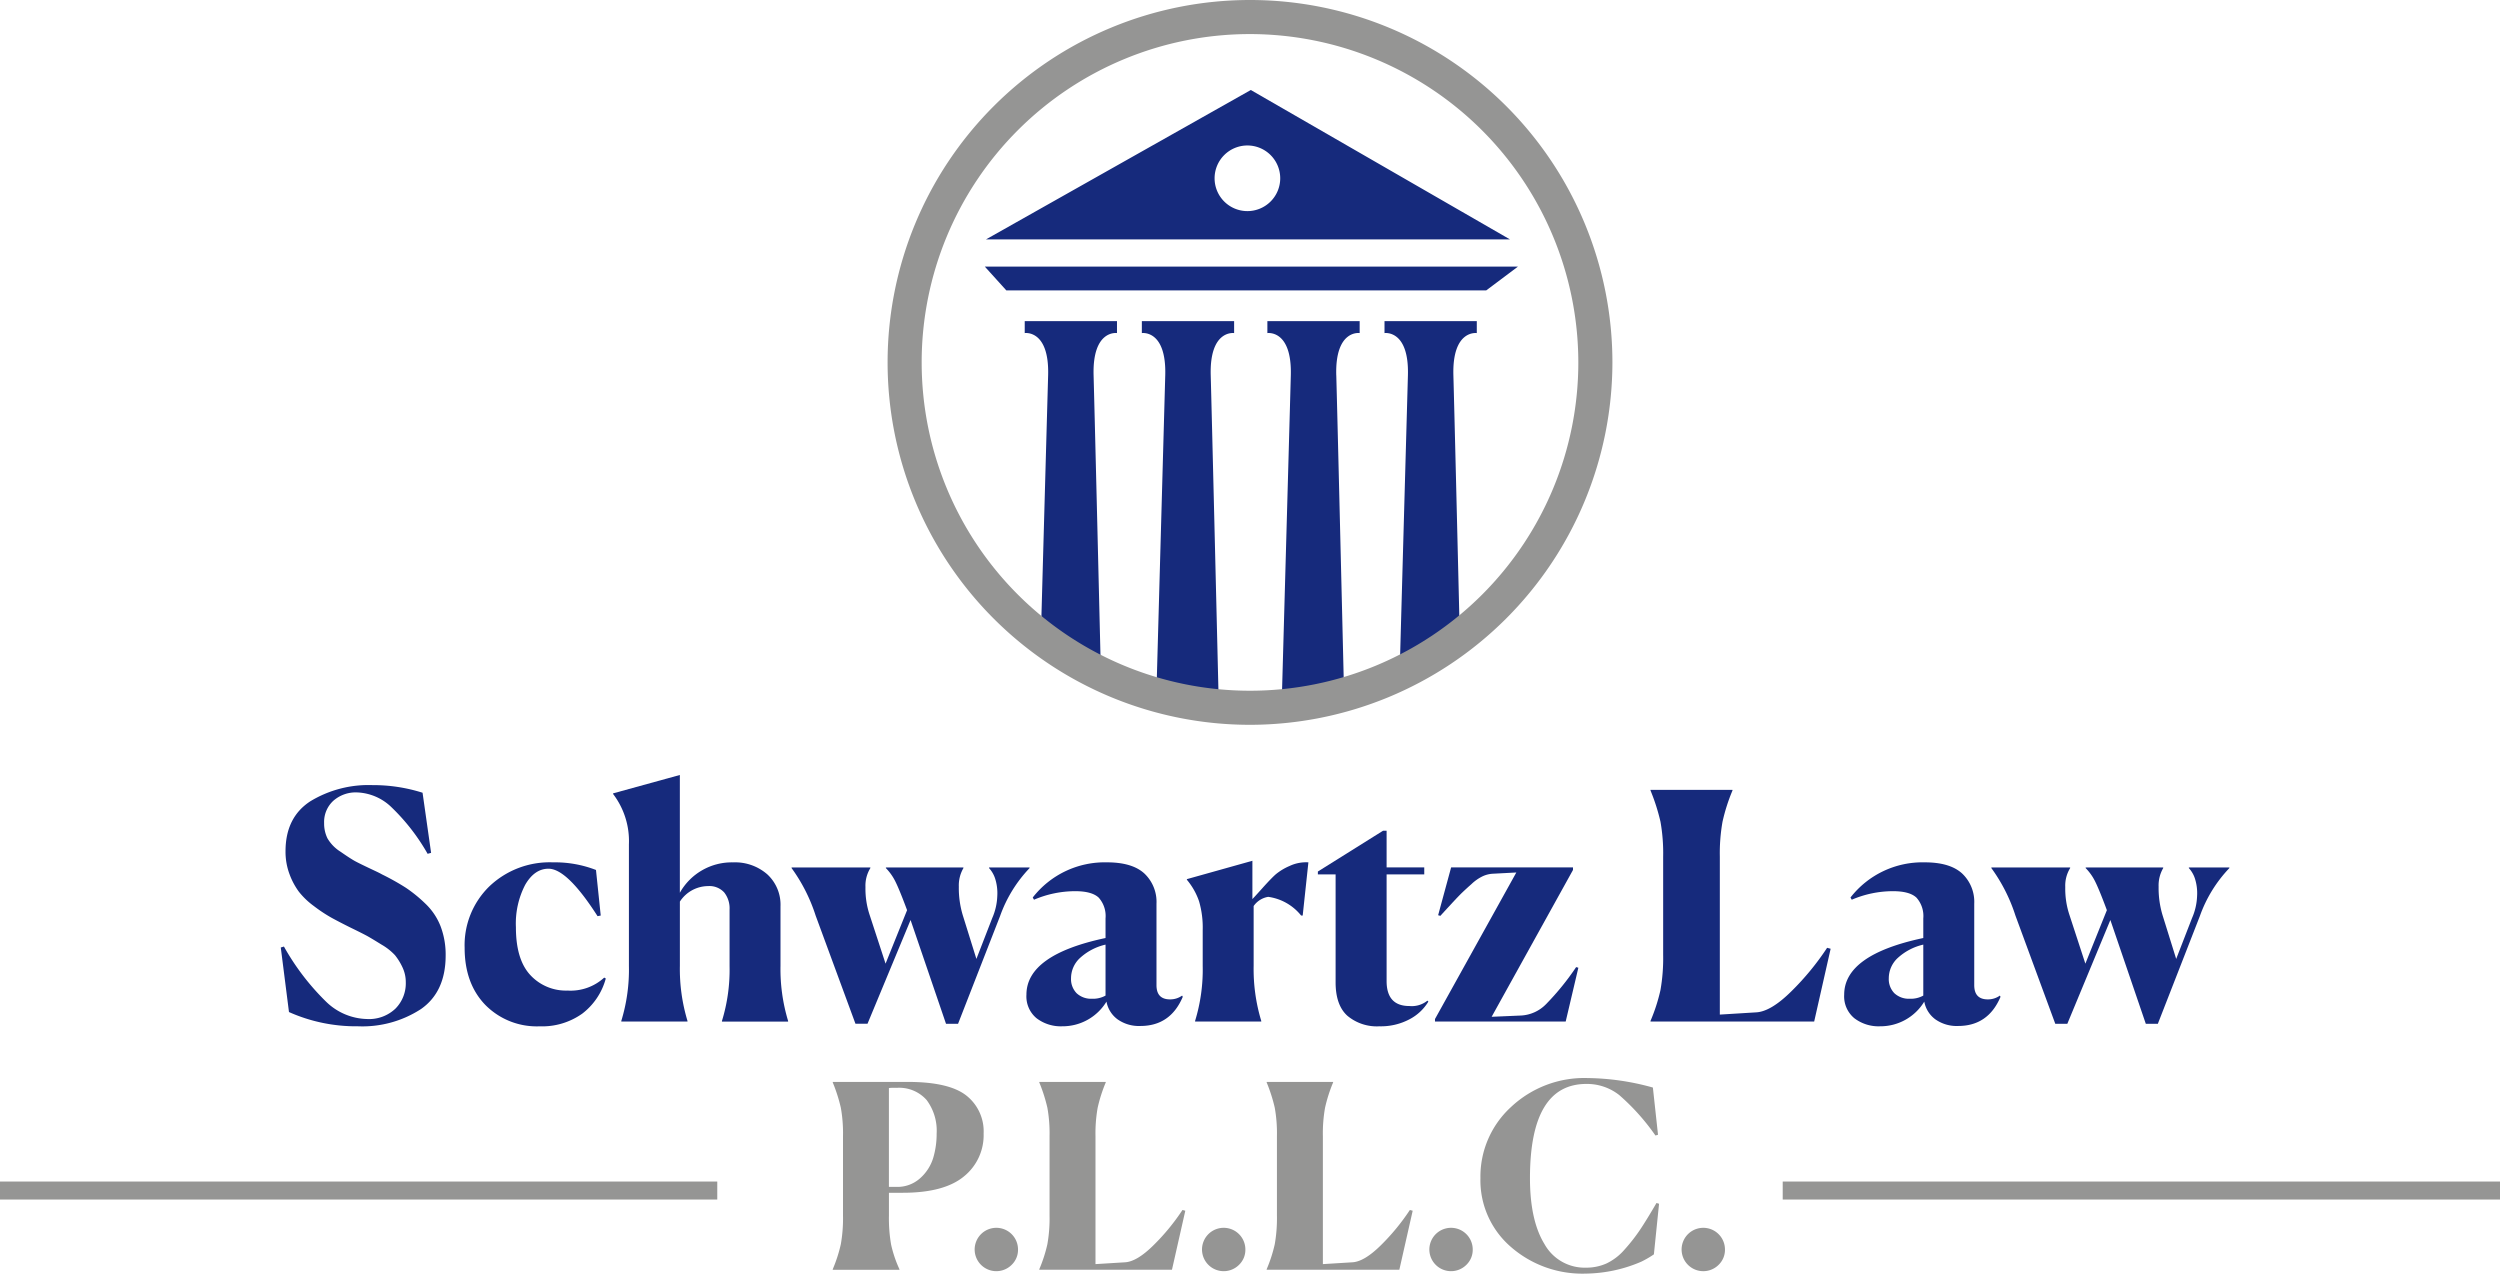 <?xml version="1.0" encoding="UTF-8"?>
<svg xmlns="http://www.w3.org/2000/svg" xmlns:xlink="http://www.w3.org/1999/xlink" id="logo" width="426.662" height="217.36" viewBox="0 0 426.662 217.36">
  <defs>
    <clipPath id="clip-path">
      <rect id="Rectangle_38" data-name="Rectangle 38" width="426.662" height="217.36" fill="none"></rect>
    </clipPath>
  </defs>
  <g id="Group_55" data-name="Group 55" clip-path="url(#clip-path)">
    <path id="Path_160" data-name="Path 160" d="M160.466,10.522l-45.2,25.5H204.7Zm-.58,20.668a5.6,5.6,0,1,1,5.6-5.6,5.6,5.6,0,0,1-5.6,5.6" transform="translate(53.002 4.838)" fill="#162a7c"></path>
    <path id="Path_161" data-name="Path 161" d="M206.114,31.17h-90.98l3.67,4.057h81.9Z" transform="translate(52.941 14.333)" fill="#162a7c"></path>
    <path id="Path_162" data-name="Path 162" d="M159.923,46.8c-.219-7.86,3.994-7.222,3.994-7.222V37.544h-15.75v2.038s4.212-.638,4,7.222-1.54,55.38-1.54,55.38l1.562.926a60.656,60.656,0,0,0,9.073-1.747c-.377-15.817-1.169-48.635-1.334-54.558" transform="translate(68.13 17.264)" fill="#162a7c"></path>
    <path id="Path_163" data-name="Path 163" d="M161.861,39.582s4.215-.636,3.994,7.222c-.18,6.419-1.095,39.274-1.422,51.11a59.1,59.1,0,0,0,10.29-6.125c-.406-16.855-.968-40.093-1.107-44.984-.22-7.858,3.994-7.222,3.994-7.222V37.544h-15.75Z" transform="translate(74.427 17.264)" fill="#162a7c"></path>
    <path id="Path_164" data-name="Path 164" d="M132.808,97.956c-.4-16.7-1.1-45.625-1.255-51.154-.22-7.858,3.993-7.222,3.993-7.222V37.543H119.8v2.038s4.215-.636,3.994,7.222c-.155,5.528-.854,30.634-1.253,45.072a59.173,59.173,0,0,0,10.27,6.082" transform="translate(55.085 17.263)" fill="#162a7c"></path>
    <path id="Path_165" data-name="Path 165" d="M133.491,39.582s4.213-.636,3.993,7.222c-.2,7.268-1.347,48.424-1.518,54.58a60.425,60.425,0,0,0,10.661,1.892c-.356-14.9-1.209-50.3-1.381-56.472-.22-7.858,3.993-7.222,3.993-7.222V37.544H133.491Z" transform="translate(61.382 17.264)" fill="#162a7c"></path>
    <path id="Path_166" data-name="Path 166" d="M165.614,123.7a61.85,61.85,0,1,1,61.854-61.851A61.92,61.92,0,0,1,165.614,123.7m0-117.885a56.034,56.034,0,1,0,56.037,56.034A56.1,56.1,0,0,0,165.614,5.815" transform="translate(47.714 0)" fill="#959594"></path>
    <path id="Path_167" data-name="Path 167" d="M58.48,103.348l-.594.161a34.868,34.868,0,0,0-6.13-7.912,8.894,8.894,0,0,0-5.915-2.565,5.774,5.774,0,0,0-4.051,1.431,4.906,4.906,0,0,0-1.566,3.807,5.75,5.75,0,0,0,.566,2.594,6.673,6.673,0,0,0,2.242,2.295q1.673,1.163,2.458,1.594t3.429,1.673q.81.379,1.188.6a41.741,41.741,0,0,1,4.051,2.267,23.914,23.914,0,0,1,3.323,2.7,10.69,10.69,0,0,1,2.619,3.889,13.589,13.589,0,0,1,.864,4.968q0,6.212-4.213,9.156A18.335,18.335,0,0,1,46,132.946a28.1,28.1,0,0,1-11.775-2.431l-1.4-11.017.54-.162a41.452,41.452,0,0,0,7.238,9.452,10.327,10.327,0,0,0,6.914,2.917,6.546,6.546,0,0,0,4.887-1.782,6.128,6.128,0,0,0,1.756-4.483,5.891,5.891,0,0,0-.594-2.62,10.148,10.148,0,0,0-1.242-2,9.831,9.831,0,0,0-2.295-1.81q-1.649-1.023-2.377-1.431t-2.944-1.486q-2.052-1.023-3.321-1.727a25.511,25.511,0,0,1-2.917-1.944,13,13,0,0,1-2.566-2.458,12,12,0,0,1-1.594-3,10.911,10.911,0,0,1-.674-3.89q0-5.777,4.239-8.533a19.107,19.107,0,0,1,10.614-2.755,27.834,27.834,0,0,1,8.534,1.3Z" transform="translate(15.093 42.206)" fill="#162a7c"></path>
    <path id="Path_168" data-name="Path 168" d="M78.41,120.639a11.192,11.192,0,0,1-4.023,6,11.8,11.8,0,0,1-7.266,2.161,12.322,12.322,0,0,1-9.263-3.645Q54.32,121.5,54.32,115.4a14,14,0,0,1,4.213-10.479,14.909,14.909,0,0,1,10.857-4.105,19.357,19.357,0,0,1,7.346,1.3l.81,7.778-.54.107q-5.185-8.1-8.372-8.1-2.378,0-3.969,2.727a14.346,14.346,0,0,0-1.594,7.266q0,5.509,2.458,8.156a8.264,8.264,0,0,0,6.346,2.647,8.474,8.474,0,0,0,6.266-2.213Z" transform="translate(24.977 46.357)" fill="#162a7c"></path>
    <path id="Path_169" data-name="Path 169" d="M73.077,132.68v-.108a29.913,29.913,0,0,0,1.3-9.4V102.433a13.246,13.246,0,0,0-2.7-8.588v-.108L83.07,90.6V110.7a10.157,10.157,0,0,1,9.074-5.185,8.339,8.339,0,0,1,5.861,2.053,7.041,7.041,0,0,1,2.241,5.455v10.155a30.547,30.547,0,0,0,1.3,9.4v.108H90.254v-.108a29.708,29.708,0,0,0,1.3-9.344V113.56a4.356,4.356,0,0,0-.918-2.917,3.417,3.417,0,0,0-2.755-1.08,5.788,5.788,0,0,0-4.807,2.647v10.965a30.546,30.546,0,0,0,1.3,9.4v.108Z" transform="translate(32.957 41.662)" fill="#162a7c"></path>
    <path id="Path_170" data-name="Path 170" d="M96.646,109.619a28.693,28.693,0,0,0-4.105-8.1v-.107H105.99v.107a5.707,5.707,0,0,0-.838,3.242,14.184,14.184,0,0,0,.73,4.807l2.7,8.263,3.673-9.128q-1.244-3.346-1.944-4.779a8.943,8.943,0,0,0-1.674-2.4v-.107H121.87v.107a5.89,5.89,0,0,0-.784,3.161,16.09,16.09,0,0,0,.676,4.889l2.323,7.452,2.7-6.966a10.248,10.248,0,0,0,.864-3.755,8.176,8.176,0,0,0-.378-3.025,4.908,4.908,0,0,0-1.026-1.756v-.107h6.914v.107a22.966,22.966,0,0,0-5.023,8.156l-7.184,18.419H118.9l-6.049-17.715L105.5,128.09h-2.053Z" transform="translate(42.552 46.63)" fill="#162a7c"></path>
    <path id="Path_171" data-name="Path 171" d="M139.44,128.741a6.307,6.307,0,0,1-3.889-1.134,4.83,4.83,0,0,1-1.89-3.025,8.759,8.759,0,0,1-7.562,4.213,6.8,6.8,0,0,1-4.375-1.378A4.833,4.833,0,0,1,120,123.4q0-6.808,13.5-9.67v-3.347a4.7,4.7,0,0,0-1.161-3.539q-1.163-1.108-4.025-1.108a17.917,17.917,0,0,0-7.022,1.458l-.216-.378a15.564,15.564,0,0,1,12.693-6q4.268,0,6.346,1.89a6.658,6.658,0,0,1,2.08,5.185v13.881q0,2.433,2.323,2.431a3.478,3.478,0,0,0,2.053-.648l.108.216q-2.106,4.971-7.238,4.969m-8.21-4.645a4.408,4.408,0,0,0,2.269-.54v-8.7a9.663,9.663,0,0,0-4.347,2.27,4.716,4.716,0,0,0-1.54,3.455,3.468,3.468,0,0,0,.946,2.566,3.617,3.617,0,0,0,2.673.945" transform="translate(55.176 46.357)" fill="#162a7c"></path>
    <path id="Path_172" data-name="Path 172" d="M140.158,128.07v-.108a29.913,29.913,0,0,0,1.3-9.4v-6.1a16.086,16.086,0,0,0-.622-4.915,11.46,11.46,0,0,0-2.079-3.673v-.108l11.181-3.133v6.536q.324-.324,1.728-1.89t2.215-2.3a9.627,9.627,0,0,1,2.4-1.458,6.58,6.58,0,0,1,3.214-.62l-.972,9.074h-.27a8.72,8.72,0,0,0-5.617-3.187,3.763,3.763,0,0,0-2.485,1.566v10.209a30.546,30.546,0,0,0,1.3,9.4v.108Z" transform="translate(63.802 46.272)" fill="#162a7c"></path>
    <path id="Path_173" data-name="Path 173" d="M164.55,130.5a7.821,7.821,0,0,1-5.454-1.809q-2-1.811-2-5.7V104.569h-3.026v-.486L165.2,97.117h.6v6.266h6.426v1.187h-6.426v18.2q0,4.268,3.889,4.267a4.247,4.247,0,0,0,3.077-.918l.162.162a8.161,8.161,0,0,1-3.187,3,10.416,10.416,0,0,1-5.185,1.215" transform="translate(70.845 44.656)" fill="#162a7c"></path>
    <path id="Path_174" data-name="Path 174" d="M167.762,127.713v-.432l13.881-25.008-4.107.216a4.789,4.789,0,0,0-1.647.432,7.457,7.457,0,0,0-1.835,1.27q-1,.891-1.622,1.485t-1.944,2.025q-1.323,1.432-1.809,1.972l-.38-.108,2.216-8.156h20.8v.432L177.43,126.9l5.022-.216a6.423,6.423,0,0,0,4.295-1.972,43.841,43.841,0,0,0,5.105-6.292l.378.108-2.162,9.182Z" transform="translate(77.14 46.63)" fill="#162a7c"></path>
    <path id="Path_175" data-name="Path 175" d="M192.958,131.881v-.108a30.214,30.214,0,0,0,1.7-5.267,31.392,31.392,0,0,0,.458-6.022V103.74a30.536,30.536,0,0,0-.458-5.968,33.9,33.9,0,0,0-1.7-5.321v-.108h13.99v.108a31.5,31.5,0,0,0-1.7,5.321,30.892,30.892,0,0,0-.46,5.968v26.953l6.158-.378q2.538-.107,6.076-3.619a45.408,45.408,0,0,0,6.077-7.4l.6.162-2.81,12.423Z" transform="translate(88.726 42.461)" fill="#162a7c"></path>
    <path id="Path_176" data-name="Path 176" d="M235.047,128.741a6.3,6.3,0,0,1-3.889-1.134,4.836,4.836,0,0,1-1.89-3.025,8.759,8.759,0,0,1-7.562,4.213,6.8,6.8,0,0,1-4.375-1.378A4.833,4.833,0,0,1,215.6,123.4q0-6.808,13.5-9.67v-3.347a4.7,4.7,0,0,0-1.161-3.539q-1.165-1.108-4.025-1.108a17.912,17.912,0,0,0-7.022,1.458l-.216-.378a15.564,15.564,0,0,1,12.693-6q4.266,0,6.347,1.89a6.662,6.662,0,0,1,2.079,5.185v13.881q0,2.433,2.323,2.431a3.475,3.475,0,0,0,2.053-.648l.108.216q-2.107,4.971-7.238,4.969m-8.21-4.645a4.4,4.4,0,0,0,2.269-.54v-8.7a9.669,9.669,0,0,0-4.349,2.27,4.72,4.72,0,0,0-1.539,3.455,3.462,3.462,0,0,0,.946,2.566,3.615,3.615,0,0,0,2.673.945" transform="translate(99.138 46.357)" fill="#162a7c"></path>
    <path id="Path_177" data-name="Path 177" d="M236.912,109.619a28.61,28.61,0,0,0-4.106-8.1v-.107h13.449v.107a5.72,5.72,0,0,0-.836,3.242,14.148,14.148,0,0,0,.73,4.807l2.7,8.263,3.671-9.128q-1.242-3.346-1.945-4.779a8.906,8.906,0,0,0-1.673-2.4v-.107h13.233v.107a5.889,5.889,0,0,0-.784,3.161,16.048,16.048,0,0,0,.676,4.889l2.323,7.452,2.7-6.966a10.222,10.222,0,0,0,.866-3.755,8.175,8.175,0,0,0-.378-3.025,4.886,4.886,0,0,0-1.028-1.756v-.107h6.915v.107a22.967,22.967,0,0,0-5.023,8.156l-7.185,18.419h-2.051l-6.05-17.715-7.347,17.715h-2.051Z" transform="translate(107.049 46.63)" fill="#162a7c"></path>
    <rect id="Rectangle_36" data-name="Rectangle 36" width="122.413" height="3.071" transform="translate(0 201.648)" fill="#959594"></rect>
    <rect id="Rectangle_37" data-name="Rectangle 37" width="122.416" height="3.071" transform="translate(304.246 201.648)" fill="#959594"></rect>
    <path id="Path_178" data-name="Path 178" d="M97.354,158.455a24.48,24.48,0,0,0,1.38-4.271,25.372,25.372,0,0,0,.372-4.883V135.726a24.714,24.714,0,0,0-.372-4.841,27.425,27.425,0,0,0-1.38-4.314v-.086h12.832q7.007,0,9.963,2.32a7.777,7.777,0,0,1,2.956,6.483,9.035,9.035,0,0,1-3.372,7.334q-3.372,2.783-10.423,2.782h-2.365v3.9a26.048,26.048,0,0,0,.372,4.949,20.668,20.668,0,0,0,1.423,4.206v.088H97.354Zm10.9-30.963h-.613a4.669,4.669,0,0,0-.7.042V144.4h1.27a5.794,5.794,0,0,0,4.073-1.488,7.631,7.631,0,0,0,2.212-3.439,14.335,14.335,0,0,0,.591-4.181,8.75,8.75,0,0,0-1.708-5.715,6.243,6.243,0,0,0-5.124-2.08" transform="translate(44.765 58.16)" fill="#959594"></path>
    <path id="Path_179" data-name="Path 179" d="M120.259,149.84a3.7,3.7,0,1,1,1.073-2.606,3.548,3.548,0,0,1-1.073,2.606" transform="translate(52.408 66.01)" fill="#959594"></path>
    <path id="Path_180" data-name="Path 180" d="M121.5,158.543v-.088a24.466,24.466,0,0,0,1.38-4.27,25.381,25.381,0,0,0,.372-4.883V135.726a24.7,24.7,0,0,0-.372-4.839,27.369,27.369,0,0,0-1.38-4.314v-.088h11.343v.088a25.629,25.629,0,0,0-1.38,4.314,25.1,25.1,0,0,0-.372,4.839v21.854l4.993-.307q2.058-.088,4.927-2.934a36.811,36.811,0,0,0,4.927-6l.482.131-2.277,10.073Z" transform="translate(55.87 58.16)" fill="#959594"></path>
    <path id="Path_181" data-name="Path 181" d="M146.839,149.84a3.7,3.7,0,1,1,1.073-2.606,3.547,3.547,0,0,1-1.073,2.606" transform="translate(64.63 66.01)" fill="#959594"></path>
    <path id="Path_182" data-name="Path 182" d="M148.083,158.543v-.088a24.488,24.488,0,0,0,1.381-4.27,25.5,25.5,0,0,0,.372-4.883V135.726a24.81,24.81,0,0,0-.372-4.839,27.4,27.4,0,0,0-1.381-4.314v-.088h11.343v.088a25.616,25.616,0,0,0-1.378,4.314,25.1,25.1,0,0,0-.372,4.839v21.854l4.993-.307q2.056-.088,4.927-2.934a36.964,36.964,0,0,0,4.927-6l.482.131-2.279,10.073Z" transform="translate(68.092 58.16)" fill="#959594"></path>
    <path id="Path_183" data-name="Path 183" d="M173.418,149.84a3.7,3.7,0,1,1,1.073-2.606,3.548,3.548,0,0,1-1.073,2.606" transform="translate(76.851 66.01)" fill="#959594"></path>
    <path id="Path_184" data-name="Path 184" d="M202.678,156.122a16.981,16.981,0,0,1-2.147,1.248,24.554,24.554,0,0,1-9.5,2.036,18.517,18.517,0,0,1-12.81-4.6,14.991,14.991,0,0,1-5.146-11.693,16.076,16.076,0,0,1,5.212-12.131,18.264,18.264,0,0,1,13.095-4.949,42.855,42.855,0,0,1,11.124,1.62l.876,8.058-.438.13a37.616,37.616,0,0,0-6.175-6.9,8.9,8.9,0,0,0-5.607-1.905q-9.633,0-9.633,16.073,0,7.226,2.474,11.255a7.846,7.846,0,0,0,7.073,4.029,8.442,8.442,0,0,0,3.525-.724,9.449,9.449,0,0,0,3.088-2.385,30.5,30.5,0,0,0,2.606-3.328q1.117-1.664,2.825-4.6l.438.131Z" transform="translate(79.583 57.953)" fill="#959594"></path>
    <path id="Path_185" data-name="Path 185" d="M202.908,149.84a3.7,3.7,0,1,1,1.072-2.606,3.548,3.548,0,0,1-1.072,2.606" transform="translate(90.411 66.01)" fill="#959594"></path>
  </g>
</svg>
